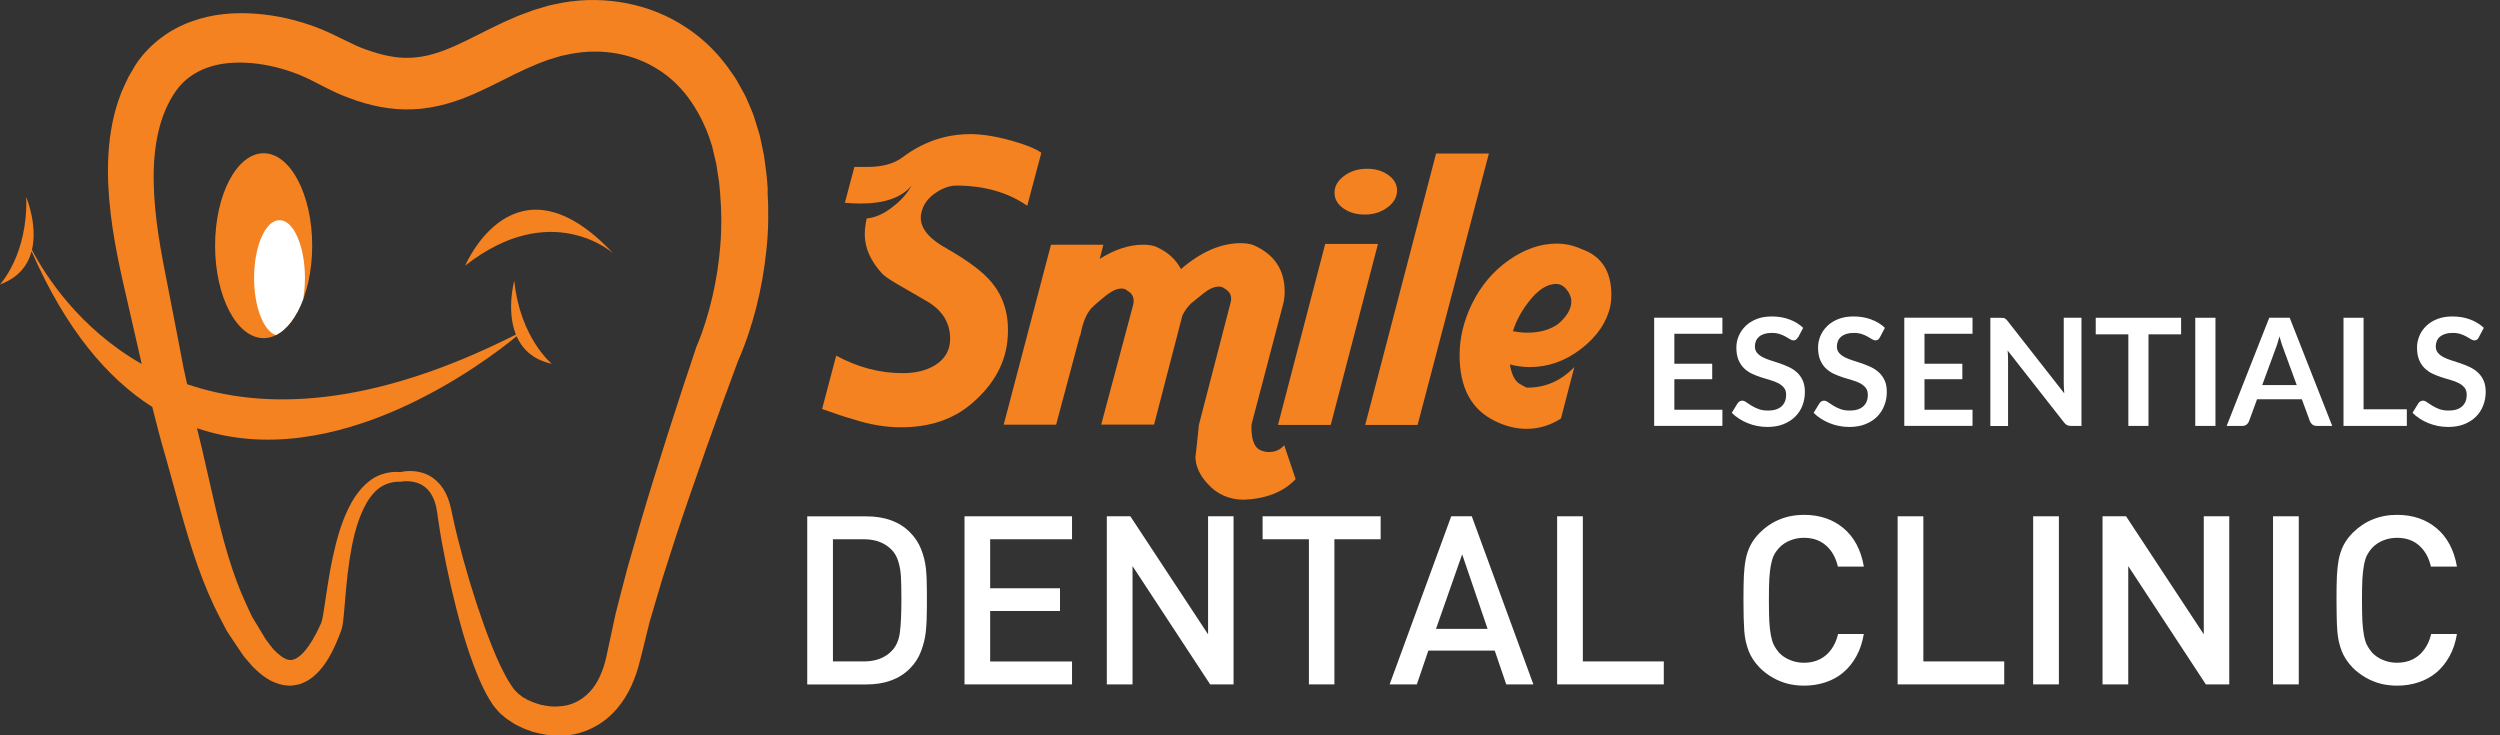 <svg xmlns="http://www.w3.org/2000/svg" width="170" height="50" viewBox="0 0 170 50" fill="none"><rect x="0" y="0" width="170" height="50" fill="#333333" stroke="none"/><g id="Layer_1" clip-path="url(#clip0_425_3665)"><g id="Group"><path id="Vector" d="M21.229 16.707C21.229 20.18 19.751 22.993 17.928 22.993C16.105 22.993 14.626 20.177 14.626 16.707C14.626 13.237 16.105 10.421 17.928 10.421C19.751 10.421 21.229 13.237 21.229 16.707Z" fill="#F58220"></path><path id="Vector_2" d="M20.611 20.361C20.689 19.911 20.736 19.418 20.736 18.902C20.736 16.727 19.962 14.97 19.007 14.97C18.053 14.97 17.278 16.727 17.278 18.902C17.278 20.881 17.924 22.512 18.761 22.786C19.52 22.41 20.169 21.538 20.611 20.361Z" fill="white"></path><path id="Vector_3" d="M52.21 12.952C52.187 12.615 52.167 12.283 52.132 11.946L52.003 10.945L51.968 10.694L51.96 10.632L51.936 10.499L51.913 10.386L51.815 9.924L51.721 9.466L51.67 9.235L51.592 8.969L51.263 7.902C51.142 7.553 50.99 7.24 50.853 6.908C50.724 6.575 50.544 6.263 50.368 5.946C50.196 5.629 50.023 5.312 49.804 5.019C48.998 3.81 47.954 2.722 46.714 1.905C44.25 0.234 41.128 -0.325 38.269 0.18L37.733 0.289L37.467 0.344L37.334 0.375L37.154 0.426L36.254 0.696L35.221 1.083L34.282 1.494C33.066 2.053 31.967 2.668 30.926 3.125C29.886 3.591 28.916 3.888 27.942 3.927C26.971 3.978 25.97 3.755 24.953 3.391C24.444 3.227 23.94 2.969 23.431 2.726L22.567 2.304C22.277 2.163 21.89 2.01 21.554 1.87C20.232 1.373 18.855 1.044 17.419 0.935C15.991 0.829 14.485 0.923 13.018 1.463C11.555 1.979 10.17 2.996 9.275 4.326C9.314 4.264 9.196 4.444 9.204 4.436L9.189 4.459L9.157 4.51L9.099 4.612L8.981 4.815L8.743 5.222C8.578 5.539 8.406 5.934 8.25 6.29C7.98 6.994 7.78 7.671 7.64 8.375C7.362 9.767 7.307 11.152 7.358 12.49C7.475 15.177 8.019 17.72 8.59 20.173L9.427 23.834L9.635 24.749C5.402 22.34 3.102 18.761 2.171 16.992C2.578 15.283 1.784 13.401 1.784 13.401C1.909 17.329 -0.008 19.347 -0.008 19.347C1.291 18.874 1.901 18.013 2.147 17.086C4.483 22.426 7.327 25.747 10.354 27.672L10.792 29.385C10.941 29.976 11.125 30.586 11.297 31.188L12.298 34.799C12.987 37.228 13.75 39.712 14.974 42.043L15.432 42.919L15.983 43.749L16.539 44.574L16.558 44.598L16.609 44.664L16.648 44.711L16.727 44.801L16.879 44.981C16.985 45.102 17.075 45.216 17.192 45.341C17.759 45.889 18.354 46.42 19.312 46.593C19.555 46.616 19.793 46.651 20.036 46.593C20.157 46.573 20.278 46.546 20.396 46.522L20.713 46.385C21.139 46.194 21.44 45.908 21.706 45.626C22.219 45.051 22.543 44.437 22.817 43.827L23.009 43.369L23.201 42.88L23.236 42.763L23.279 42.583C23.306 42.454 23.31 42.395 23.326 42.297L23.38 41.805C23.494 40.533 23.576 39.313 23.764 38.096C23.948 36.892 24.202 35.687 24.703 34.627C24.953 34.102 25.27 33.617 25.688 33.265C26.107 32.921 26.635 32.745 27.198 32.757H27.233L27.296 32.749C27.723 32.679 28.227 32.745 28.607 32.933C28.994 33.124 29.279 33.461 29.459 33.864C29.51 33.962 29.549 34.063 29.577 34.177C29.608 34.286 29.651 34.392 29.667 34.509L29.729 34.857L29.784 35.249C29.854 35.765 29.948 36.305 30.038 36.821C30.414 38.898 30.883 40.952 31.466 42.998C31.767 44.015 32.104 45.028 32.526 46.041C32.741 46.546 32.972 47.05 33.281 47.559L33.524 47.938C33.61 48.063 33.735 48.197 33.844 48.326L33.926 48.419L33.969 48.466L33.989 48.49L34.001 48.502L34.056 48.548L34.208 48.674C34.318 48.764 34.376 48.834 34.537 48.936L34.967 49.217C35.108 49.3 35.245 49.358 35.386 49.429C35.659 49.577 35.957 49.66 36.246 49.769C36.841 49.929 37.459 50.051 38.093 50.023C39.36 50.039 40.682 49.472 41.605 48.56C42.544 47.649 43.072 46.495 43.401 45.372L43.612 44.566L43.8 43.804L44.175 42.282L45.044 39.344L45.994 36.383C46.311 35.397 46.663 34.415 46.996 33.43L48.025 30.484C48.717 28.52 49.437 26.561 50.16 24.616L50.203 24.507C50.735 23.29 51.107 22.136 51.424 20.912C51.752 19.625 51.983 18.311 52.116 16.985C52.261 15.659 52.273 14.317 52.194 12.975L52.21 12.952ZM48.983 16.68C48.889 17.845 48.713 19.015 48.447 20.161C48.185 21.291 47.829 22.469 47.406 23.462L47.363 23.56L47.355 23.584C46.683 25.583 46.026 27.57 45.392 29.569L44.449 32.573C44.148 33.578 43.827 34.576 43.538 35.593L42.665 38.632C42.399 39.669 42.114 40.709 41.859 41.742L41.21 44.758C40.999 45.642 40.651 46.464 40.107 47.042C39.567 47.617 38.855 47.997 38.022 48.032C37.611 48.079 37.189 48.013 36.77 47.923C36.375 47.813 35.914 47.637 35.64 47.457C35.569 47.438 35.44 47.316 35.346 47.246L35.214 47.148V47.14L35.186 47.117L35.139 47.066C35.077 46.996 35.01 46.945 34.947 46.863L34.756 46.589C34.502 46.217 34.271 45.775 34.056 45.333C33.625 44.433 33.261 43.475 32.909 42.509C32.217 40.569 31.622 38.578 31.118 36.567C30.993 36.062 30.875 35.573 30.77 35.061C30.676 34.584 30.547 33.954 30.257 33.441C29.976 32.913 29.498 32.44 28.923 32.217C28.364 32.01 27.797 31.978 27.222 32.103C26.549 32.037 25.81 32.213 25.238 32.62C24.66 33.035 24.233 33.594 23.901 34.173C23.251 35.35 22.911 36.61 22.633 37.862C22.363 39.109 22.195 40.385 22.007 41.601L21.929 42.035C21.917 42.094 21.898 42.192 21.89 42.212L21.878 42.258L21.839 42.368L21.663 42.743L21.464 43.139C21.194 43.651 20.881 44.136 20.533 44.472C20.169 44.821 19.868 44.926 19.602 44.864C19.308 44.813 18.905 44.48 18.596 44.156C18.503 44.05 18.405 43.913 18.311 43.792L18.166 43.604L18.096 43.51L18.06 43.463L18.076 43.479L18.06 43.459L17.603 42.7L17.145 41.946L16.766 41.136C15.756 38.977 15.138 36.61 14.575 34.192L13.734 30.515C13.624 30.046 13.507 29.584 13.394 29.115C22.794 32.342 32.949 24.656 35.131 22.868C35.507 23.717 36.219 24.456 37.525 24.742C37.525 24.742 35.366 22.993 34.971 19.081C34.971 19.081 34.419 21.096 35.081 22.75C25.141 27.777 17.884 27.887 12.725 26.126L12.494 25.086L12.142 23.243L11.426 19.547C10.937 17.11 10.487 14.716 10.452 12.384C10.409 10.053 10.792 7.839 11.974 6.169C12.506 5.425 13.237 4.901 14.133 4.588C15.029 4.268 16.085 4.201 17.145 4.295C18.209 4.393 19.289 4.663 20.306 5.066C20.544 5.175 20.744 5.245 21.018 5.382L21.835 5.797C22.449 6.11 23.064 6.427 23.74 6.662C25.062 7.17 26.557 7.503 28.102 7.432C29.643 7.37 31.106 6.892 32.346 6.337C33.598 5.781 34.689 5.171 35.749 4.69L36.536 4.35L37.259 4.072L38.159 3.802L38.214 3.786L38.3 3.771L38.492 3.732L38.879 3.653C40.94 3.27 43.1 3.642 44.813 4.764C45.677 5.316 46.417 6.059 47.007 6.928C47.59 7.776 48.083 8.817 48.365 9.767L48.427 9.951L48.478 10.182L48.588 10.64L48.693 11.097L48.717 11.195L48.725 11.25L48.756 11.465L48.889 12.322C48.928 12.607 48.944 12.897 48.971 13.186C49.069 14.344 49.081 15.514 48.979 16.683L48.983 16.68Z" fill="#F58220"></path><path id="Vector_4" d="M31.634 18.061C31.634 18.061 34.987 10.096 41.695 17.224C41.695 17.224 37.506 13.453 31.634 18.061Z" fill="#F58220"></path><path id="Vector_5" d="M65.963 9.118C66.758 9.118 67.692 9.263 68.764 9.56C69.75 9.838 70.435 10.112 70.81 10.389L69.852 13.992C68.557 13.092 66.973 12.635 65.107 12.619C64.657 12.604 64.192 12.748 63.706 13.061C63.12 13.425 62.764 13.91 62.642 14.512C62.47 15.361 63.034 16.148 64.328 16.871C65.815 17.72 66.844 18.487 67.411 19.179C68.256 20.181 68.627 21.424 68.526 22.911C68.42 24.64 67.595 26.158 66.038 27.472C64.794 28.528 63.206 29.056 61.269 29.056C60.213 29.056 59.134 28.872 58.031 28.513C57.526 28.376 56.818 28.141 55.903 27.812L56.861 24.182C58.312 24.976 59.822 25.375 61.395 25.375C62.239 25.375 62.959 25.203 63.55 24.855C64.258 24.425 64.61 23.819 64.61 23.036C64.61 21.929 64.058 21.061 62.951 20.439L60.929 19.269C60.464 18.991 60.151 18.776 59.998 18.62C59.204 17.755 58.805 16.863 58.805 15.944C58.805 15.616 58.848 15.252 58.934 14.853C59.521 14.802 60.108 14.54 60.694 14.074C61.246 13.66 61.68 13.175 61.989 12.619C61.316 13.433 60.154 13.84 58.516 13.84C58.171 13.84 57.815 13.824 57.452 13.789L58.097 11.352H58.981C59.982 11.352 60.776 11.137 61.367 10.702C62.768 9.65 64.297 9.122 65.956 9.122L65.963 9.118Z" fill="#F58220"></path><path id="Vector_6" d="M86.211 30.738C86.68 30.754 87.052 30.598 87.326 30.273L88.104 32.581C87.29 33.445 86.121 33.911 84.603 33.981C83.602 33.981 82.78 33.625 82.139 32.917C81.587 32.33 81.302 31.709 81.286 31.051C81.286 31.192 81.364 30.465 81.528 28.876L83.68 20.579C83.707 20.494 83.719 20.404 83.719 20.321C83.719 20.028 83.578 19.801 83.304 19.645C83.183 19.539 83.042 19.488 82.886 19.488C82.573 19.488 82.233 19.637 81.865 19.926C81.325 20.357 81.047 20.579 81.032 20.599C80.769 20.842 80.562 21.123 80.402 21.452L78.477 28.872H74.882L77.061 20.709C77.077 20.623 77.088 20.537 77.088 20.451C77.088 20.157 76.948 19.93 76.674 19.778C76.568 19.672 76.431 19.621 76.259 19.621C75.966 19.621 75.629 19.77 75.25 20.063C74.624 20.564 74.256 20.892 74.135 21.049C73.822 21.448 73.603 22.035 73.462 22.809H73.439L71.816 28.876H68.252L71.467 16.64H75.031L74.784 17.599C75.805 16.961 76.791 16.64 77.738 16.64C78.086 16.64 78.368 16.683 78.595 16.77C79.389 17.122 79.96 17.63 80.304 18.299C81.669 17.122 83.027 16.535 84.372 16.535C84.701 16.535 84.986 16.578 85.229 16.664C86.649 17.286 87.357 18.342 87.357 19.828C87.357 20.106 87.329 20.357 87.279 20.579L85.1 28.876C85.08 29.62 85.194 30.128 85.436 30.406C85.593 30.594 85.851 30.707 86.215 30.742L86.211 30.738Z" fill="#F58220"></path><path id="Vector_7" d="M93.702 16.586L90.49 28.896H86.903L90.115 16.586H93.702ZM92.872 14.587C92.286 14.603 91.785 14.47 91.37 14.184C90.956 13.899 90.748 13.543 90.748 13.108C90.748 12.674 90.956 12.303 91.37 11.982C91.785 11.661 92.29 11.493 92.872 11.477C93.459 11.461 93.96 11.595 94.374 11.88C94.789 12.166 95 12.525 95 12.956C95 13.386 94.793 13.766 94.374 14.086C93.96 14.407 93.459 14.575 92.872 14.591V14.587Z" fill="#F58220"></path><path id="Vector_8" d="M96.397 28.896H92.834L97.653 10.44H101.244L96.397 28.896Z" fill="#F58220"></path><path id="Vector_9" d="M102.671 24.777C102.793 25.52 103.043 25.978 103.422 26.15C103.528 26.221 103.657 26.291 103.814 26.357C105.058 26.377 106.137 25.907 107.053 24.961L106.145 28.458C105.417 28.927 104.643 29.162 103.814 29.162C103.086 29.162 102.362 28.982 101.635 28.618C100.047 27.84 99.252 26.354 99.252 24.159C99.252 22.985 99.53 21.828 100.082 20.685C100.688 19.441 101.525 18.444 102.597 17.693C103.669 16.942 104.749 16.566 105.84 16.566C106.442 16.566 107.006 16.688 107.522 16.93C108.887 17.396 109.572 18.432 109.572 20.04C109.572 20.333 109.544 20.603 109.493 20.842C109.251 21.929 108.594 22.888 107.522 23.717C106.45 24.546 105.284 24.961 104.025 24.961C103.559 24.961 103.109 24.898 102.679 24.781L102.671 24.777ZM102.879 22.52C103.207 22.587 103.536 22.622 103.864 22.622C104.729 22.622 105.437 22.414 105.992 22C106.56 21.499 106.849 20.998 106.849 20.498C106.849 20.22 106.744 19.954 106.536 19.696C106.329 19.438 106.086 19.308 105.809 19.308C105.202 19.308 104.588 19.703 103.97 20.498C103.454 21.155 103.09 21.828 102.883 22.52H102.879Z" fill="#F58220"></path></g><g id="Group_2"><path id="Vector_10" d="M117.123 21.608V22.696H113.856V24.734H116.43V25.786H113.856V27.863H117.123V28.959H112.483V21.604H117.123V21.608Z" fill="white"></path><path id="Vector_11" d="M122.251 22.946C122.212 23.017 122.169 23.068 122.122 23.099C122.075 23.13 122.02 23.146 121.954 23.146C121.883 23.146 121.805 23.119 121.719 23.068C121.637 23.017 121.539 22.958 121.426 22.892C121.308 22.825 121.175 22.77 121.023 22.716C120.87 22.665 120.686 22.637 120.475 22.637C120.283 22.637 120.119 22.661 119.974 22.704C119.834 22.751 119.716 22.813 119.618 22.895C119.525 22.978 119.45 23.075 119.403 23.189C119.356 23.302 119.333 23.427 119.333 23.561C119.333 23.733 119.384 23.877 119.478 23.991C119.575 24.108 119.705 24.206 119.861 24.288C120.021 24.37 120.201 24.445 120.405 24.507C120.608 24.57 120.815 24.636 121.031 24.71C121.242 24.785 121.453 24.871 121.656 24.965C121.86 25.063 122.044 25.184 122.204 25.332C122.365 25.481 122.49 25.661 122.587 25.872C122.681 26.087 122.732 26.346 122.732 26.651C122.732 26.983 122.677 27.292 122.564 27.582C122.451 27.871 122.286 28.125 122.063 28.341C121.844 28.556 121.578 28.724 121.261 28.849C120.945 28.974 120.585 29.033 120.178 29.033C119.943 29.033 119.712 29.01 119.489 28.966C119.259 28.92 119.043 28.857 118.836 28.771C118.629 28.689 118.433 28.583 118.249 28.466C118.065 28.349 117.905 28.215 117.76 28.071L118.163 27.414C118.198 27.367 118.242 27.328 118.296 27.292C118.351 27.261 118.406 27.245 118.468 27.245C118.554 27.245 118.648 27.281 118.746 27.351C118.844 27.421 118.961 27.5 119.098 27.582C119.235 27.668 119.392 27.742 119.575 27.813C119.755 27.883 119.974 27.918 120.229 27.918C120.62 27.918 120.921 27.828 121.136 27.64C121.347 27.453 121.457 27.191 121.457 26.842C121.457 26.651 121.41 26.49 121.312 26.369C121.218 26.248 121.085 26.146 120.929 26.06C120.769 25.978 120.589 25.907 120.385 25.849C120.182 25.79 119.974 25.728 119.767 25.661C119.556 25.591 119.349 25.512 119.145 25.419C118.942 25.325 118.762 25.2 118.601 25.047C118.441 24.894 118.312 24.703 118.218 24.476C118.12 24.249 118.073 23.963 118.073 23.627C118.073 23.361 118.124 23.099 118.234 22.845C118.343 22.59 118.496 22.367 118.699 22.168C118.903 21.972 119.153 21.812 119.45 21.695C119.748 21.577 120.092 21.519 120.479 21.519C120.913 21.519 121.316 21.585 121.68 21.722C122.048 21.855 122.357 22.047 122.615 22.293L122.275 22.939L122.251 22.946Z" fill="white"></path><path id="Vector_12" d="M127.829 22.946C127.79 23.017 127.747 23.068 127.7 23.099C127.657 23.13 127.598 23.146 127.532 23.146C127.462 23.146 127.383 23.119 127.301 23.068C127.219 23.017 127.117 22.958 127.004 22.892C126.89 22.825 126.753 22.77 126.601 22.716C126.444 22.665 126.265 22.637 126.053 22.637C125.866 22.637 125.697 22.661 125.556 22.704C125.416 22.751 125.294 22.813 125.197 22.895C125.099 22.978 125.024 23.075 124.981 23.189C124.935 23.302 124.907 23.427 124.907 23.561C124.907 23.733 124.958 23.877 125.052 23.991C125.15 24.108 125.279 24.206 125.435 24.288C125.596 24.37 125.776 24.445 125.979 24.507C126.182 24.57 126.39 24.636 126.605 24.71C126.816 24.785 127.027 24.871 127.231 24.965C127.434 25.063 127.614 25.184 127.774 25.332C127.935 25.481 128.06 25.661 128.158 25.872C128.256 26.087 128.303 26.346 128.303 26.651C128.303 26.983 128.248 27.292 128.13 27.582C128.017 27.871 127.849 28.125 127.634 28.341C127.415 28.556 127.149 28.724 126.832 28.849C126.519 28.974 126.155 29.033 125.748 29.033C125.513 29.033 125.283 29.01 125.056 28.966C124.825 28.92 124.61 28.857 124.403 28.771C124.195 28.689 124 28.583 123.816 28.466C123.632 28.349 123.468 28.215 123.327 28.071L123.73 27.414C123.761 27.367 123.804 27.328 123.863 27.292C123.914 27.261 123.972 27.245 124.035 27.245C124.117 27.245 124.211 27.281 124.309 27.351C124.406 27.421 124.524 27.5 124.661 27.582C124.798 27.668 124.954 27.742 125.134 27.813C125.318 27.883 125.533 27.918 125.787 27.918C126.175 27.918 126.476 27.828 126.691 27.64C126.906 27.453 127.012 27.191 127.012 26.842C127.012 26.651 126.965 26.49 126.867 26.369C126.769 26.248 126.64 26.146 126.484 26.06C126.327 25.978 126.143 25.907 125.94 25.849C125.736 25.79 125.533 25.728 125.318 25.661C125.107 25.591 124.899 25.512 124.7 25.419C124.496 25.325 124.316 25.2 124.156 25.047C123.996 24.894 123.867 24.703 123.773 24.476C123.679 24.249 123.628 23.963 123.628 23.627C123.628 23.361 123.683 23.099 123.788 22.845C123.898 22.59 124.05 22.367 124.254 22.168C124.457 21.972 124.708 21.812 125.009 21.695C125.306 21.577 125.65 21.519 126.038 21.519C126.472 21.519 126.871 21.585 127.239 21.722C127.606 21.855 127.915 22.047 128.173 22.293L127.833 22.939L127.829 22.946Z" fill="white"></path><path id="Vector_13" d="M134.131 21.608V22.696H130.865V24.734H133.439V25.786H130.865V27.863H134.131V28.959H129.492V21.604H134.131V21.608Z" fill="white"></path><path id="Vector_14" d="M136.208 21.616C136.251 21.62 136.29 21.632 136.322 21.648C136.353 21.663 136.384 21.687 136.415 21.714C136.447 21.741 136.478 21.78 136.517 21.828L140.37 26.748C140.358 26.631 140.351 26.51 140.347 26.4C140.339 26.283 140.335 26.177 140.335 26.079V21.608H141.54V28.962H140.84C140.73 28.962 140.64 28.943 140.566 28.912C140.495 28.876 140.425 28.814 140.358 28.732L136.517 23.834C136.529 23.944 136.537 24.049 136.541 24.159C136.545 24.265 136.548 24.362 136.548 24.452V28.966H135.344V21.612H136.059C136.118 21.612 136.169 21.612 136.208 21.62V21.616Z" fill="white"></path><path id="Vector_15" d="M148.315 21.608V22.735H146.097V28.962H144.728V22.735H142.51V21.608H148.311H148.315Z" fill="white"></path><path id="Vector_16" d="M150.651 28.962H149.278V21.608H150.651V28.962Z" fill="white"></path><path id="Vector_17" d="M158.595 28.962H157.535C157.414 28.962 157.32 28.931 157.246 28.872C157.171 28.814 157.116 28.739 157.077 28.649L156.526 27.151H153.479L152.931 28.649C152.904 28.728 152.853 28.798 152.774 28.865C152.696 28.927 152.598 28.962 152.485 28.962H151.413L154.308 21.608H155.7L158.591 28.962H158.595ZM153.835 26.185H156.178L155.282 23.74C155.239 23.631 155.192 23.506 155.145 23.357C155.098 23.208 155.051 23.048 155.004 22.876C154.957 23.048 154.91 23.208 154.863 23.361C154.816 23.509 154.773 23.639 154.726 23.752L153.831 26.185H153.835Z" fill="white"></path><path id="Vector_18" d="M160.727 27.832H163.665V28.962H159.358V21.608H160.723V27.832H160.727Z" fill="white"></path><path id="Vector_19" d="M168.558 22.946C168.519 23.017 168.476 23.068 168.429 23.099C168.382 23.13 168.327 23.146 168.257 23.146C168.186 23.146 168.108 23.119 168.026 23.068C167.944 23.017 167.842 22.958 167.729 22.892C167.611 22.825 167.478 22.77 167.326 22.716C167.173 22.665 166.989 22.637 166.778 22.637C166.586 22.637 166.422 22.661 166.277 22.704C166.137 22.751 166.015 22.813 165.918 22.895C165.82 22.978 165.749 23.075 165.702 23.189C165.655 23.302 165.632 23.427 165.632 23.561C165.632 23.733 165.683 23.877 165.777 23.991C165.875 24.108 166 24.206 166.16 24.288C166.32 24.37 166.5 24.445 166.704 24.507C166.907 24.57 167.115 24.636 167.33 24.71C167.541 24.785 167.752 24.871 167.956 24.965C168.159 25.063 168.339 25.184 168.499 25.332C168.66 25.481 168.789 25.661 168.883 25.872C168.98 26.087 169.027 26.346 169.027 26.651C169.027 26.983 168.969 27.292 168.855 27.582C168.742 27.871 168.578 28.125 168.358 28.341C168.139 28.556 167.873 28.724 167.557 28.849C167.24 28.974 166.88 29.033 166.473 29.033C166.238 29.033 166.008 29.01 165.781 28.966C165.554 28.92 165.335 28.857 165.127 28.771C164.92 28.689 164.721 28.583 164.541 28.466C164.357 28.349 164.192 28.215 164.052 28.071L164.455 27.414C164.486 27.367 164.533 27.328 164.588 27.292C164.638 27.261 164.701 27.245 164.76 27.245C164.846 27.245 164.936 27.281 165.033 27.351C165.131 27.421 165.249 27.5 165.386 27.582C165.519 27.668 165.679 27.742 165.859 27.813C166.043 27.883 166.258 27.918 166.512 27.918C166.899 27.918 167.204 27.828 167.416 27.64C167.627 27.453 167.736 27.191 167.736 26.842C167.736 26.651 167.69 26.49 167.596 26.369C167.498 26.248 167.369 26.146 167.212 26.06C167.052 25.978 166.872 25.907 166.669 25.849C166.465 25.79 166.258 25.728 166.047 25.661C165.839 25.591 165.628 25.512 165.429 25.419C165.225 25.325 165.045 25.2 164.885 25.047C164.724 24.894 164.599 24.703 164.501 24.476C164.408 24.249 164.357 23.963 164.357 23.627C164.357 23.361 164.412 23.099 164.517 22.845C164.623 22.59 164.775 22.367 164.979 22.168C165.182 21.972 165.432 21.812 165.734 21.695C166.031 21.577 166.371 21.519 166.762 21.519C167.197 21.519 167.596 21.585 167.963 21.722C168.327 21.855 168.64 22.047 168.898 22.293L168.558 22.939V22.946Z" fill="white"></path></g><g id="Group_3"><path id="Vector_20" d="M63.028 40.745V41.316C63.028 41.934 63.005 42.47 62.958 42.931C62.911 43.389 62.801 43.843 62.629 44.289C62.461 44.735 62.207 45.126 61.866 45.466C61.151 46.182 60.165 46.542 58.909 46.542H54.892V35.112H58.909C60.165 35.112 61.151 35.468 61.866 36.184C62.207 36.524 62.461 36.904 62.629 37.33C62.801 37.752 62.907 38.183 62.958 38.621C63.005 39.059 63.028 39.575 63.028 40.166V40.745ZM61.295 40.745C61.295 40.088 61.284 39.579 61.264 39.223C61.245 38.867 61.19 38.531 61.096 38.218C61.006 37.905 60.869 37.647 60.685 37.443C60.216 36.927 59.566 36.669 58.741 36.669H56.64V44.977H58.741C59.57 44.977 60.22 44.723 60.685 44.211C60.955 43.913 61.127 43.511 61.194 42.998C61.26 42.486 61.295 41.738 61.295 40.749V40.745Z" fill="white"></path><path id="Vector_21" d="M72.898 46.538H65.587V35.108H72.898V36.669H67.331V40.002H72.08V41.547H67.331V44.981H72.898V46.542V46.538Z" fill="white"></path><path id="Vector_22" d="M83.882 46.538H82.29L77.013 38.495V46.538H75.264V35.108H76.864L82.149 43.135V35.108H83.882V46.538Z" fill="white"></path><path id="Vector_23" d="M93.88 36.669H90.739V46.538H89.006V36.669H85.857V35.108H93.884V36.669H93.88Z" fill="white"></path><path id="Vector_24" d="M104.274 46.538H102.424L101.642 44.242H97.127L96.345 46.538H94.495L98.684 35.108H100.081L104.27 46.538H104.274ZM101.156 42.763L99.427 37.694L97.648 42.763H101.156Z" fill="white"></path><path id="Vector_25" d="M113.134 46.538H105.885V35.108H107.634V44.977H113.138V46.538H113.134Z" fill="white"></path><path id="Vector_26" d="M126.739 43.111C126.645 43.678 126.477 44.183 126.234 44.621C125.992 45.063 125.695 45.431 125.342 45.728C124.99 46.026 124.588 46.248 124.13 46.397C123.672 46.55 123.187 46.624 122.671 46.624C122.272 46.624 121.896 46.577 121.544 46.487C121.192 46.393 120.852 46.256 120.531 46.069C120.206 45.881 119.921 45.662 119.667 45.411C119.311 45.044 119.056 44.656 118.9 44.242C118.743 43.827 118.646 43.381 118.61 42.9C118.575 42.419 118.556 41.723 118.556 40.819C118.556 40.127 118.563 39.575 118.583 39.164C118.603 38.758 118.642 38.382 118.708 38.042C118.771 37.701 118.88 37.384 119.029 37.087C119.178 36.794 119.389 36.504 119.667 36.223C120.066 35.828 120.515 35.522 121.024 35.319C121.532 35.112 122.08 35.01 122.671 35.01C123.739 35.01 124.638 35.311 125.362 35.921C126.086 36.528 126.547 37.396 126.743 38.527H124.975C124.838 37.928 124.572 37.451 124.177 37.099C123.782 36.747 123.277 36.571 122.671 36.571C122.334 36.571 122.021 36.63 121.724 36.751C121.427 36.872 121.176 37.04 120.973 37.259C120.821 37.428 120.703 37.596 120.621 37.764C120.539 37.932 120.472 38.159 120.418 38.437C120.367 38.714 120.332 39.027 120.312 39.379C120.292 39.728 120.285 40.209 120.285 40.819C120.285 41.429 120.296 41.903 120.312 42.247C120.328 42.595 120.367 42.908 120.418 43.19C120.472 43.471 120.539 43.694 120.621 43.858C120.703 44.023 120.821 44.195 120.973 44.379C121.176 44.594 121.427 44.762 121.724 44.883C122.018 45.005 122.334 45.067 122.671 45.067C123.081 45.067 123.445 44.985 123.758 44.825C124.075 44.664 124.333 44.433 124.544 44.136C124.752 43.839 124.9 43.498 124.99 43.111H126.743H126.739Z" fill="white"></path><path id="Vector_27" d="M136.288 46.538H129.039V35.108H130.788V44.977H136.288V46.538Z" fill="white"></path><path id="Vector_28" d="M140.004 46.538H138.255V35.108H140.004V46.538Z" fill="white"></path><path id="Vector_29" d="M151.59 46.538H149.998L144.721 38.495V46.538H142.972V35.108H144.572L149.857 43.135V35.108H151.59V46.538Z" fill="white"></path><path id="Vector_30" d="M156.316 46.538H154.567V35.108H156.316V46.538Z" fill="white"></path><path id="Vector_31" d="M167.073 43.111C166.979 43.678 166.811 44.183 166.568 44.621C166.326 45.063 166.029 45.431 165.677 45.728C165.324 46.026 164.918 46.248 164.46 46.397C164.002 46.55 163.513 46.624 162.997 46.624C162.598 46.624 162.226 46.577 161.87 46.487C161.518 46.393 161.182 46.256 160.857 46.069C160.533 45.881 160.247 45.662 159.993 45.411C159.637 45.044 159.383 44.656 159.226 44.242C159.066 43.827 158.972 43.381 158.937 42.9C158.901 42.419 158.882 41.723 158.882 40.819C158.882 40.127 158.89 39.575 158.909 39.164C158.929 38.758 158.972 38.382 159.034 38.042C159.101 37.701 159.207 37.384 159.355 37.087C159.504 36.794 159.715 36.504 159.993 36.223C160.392 35.828 160.842 35.522 161.35 35.319C161.855 35.112 162.406 35.01 162.993 35.01C164.065 35.01 164.961 35.311 165.688 35.921C166.412 36.528 166.874 37.396 167.073 38.527H165.301C165.168 37.928 164.898 37.451 164.507 37.099C164.112 36.747 163.611 36.571 162.997 36.571C162.665 36.571 162.348 36.63 162.054 36.751C161.757 36.872 161.507 37.04 161.303 37.259C161.151 37.428 161.037 37.596 160.951 37.764C160.869 37.932 160.799 38.159 160.748 38.437C160.697 38.714 160.662 39.027 160.642 39.379C160.623 39.728 160.615 40.209 160.615 40.819C160.615 41.429 160.626 41.903 160.642 42.247C160.662 42.595 160.697 42.908 160.748 43.19C160.799 43.471 160.869 43.694 160.951 43.858C161.033 44.023 161.151 44.195 161.303 44.379C161.507 44.594 161.757 44.762 162.054 44.883C162.348 45.005 162.665 45.067 162.997 45.067C163.412 45.067 163.775 44.985 164.088 44.825C164.401 44.664 164.663 44.433 164.871 44.136C165.082 43.839 165.231 43.498 165.317 43.111H167.073Z" fill="white"></path></g></g><defs><clipPath id="clip0_425_3665"><rect width="169.07" height="50" fill="white"></rect></clipPath></defs></svg>